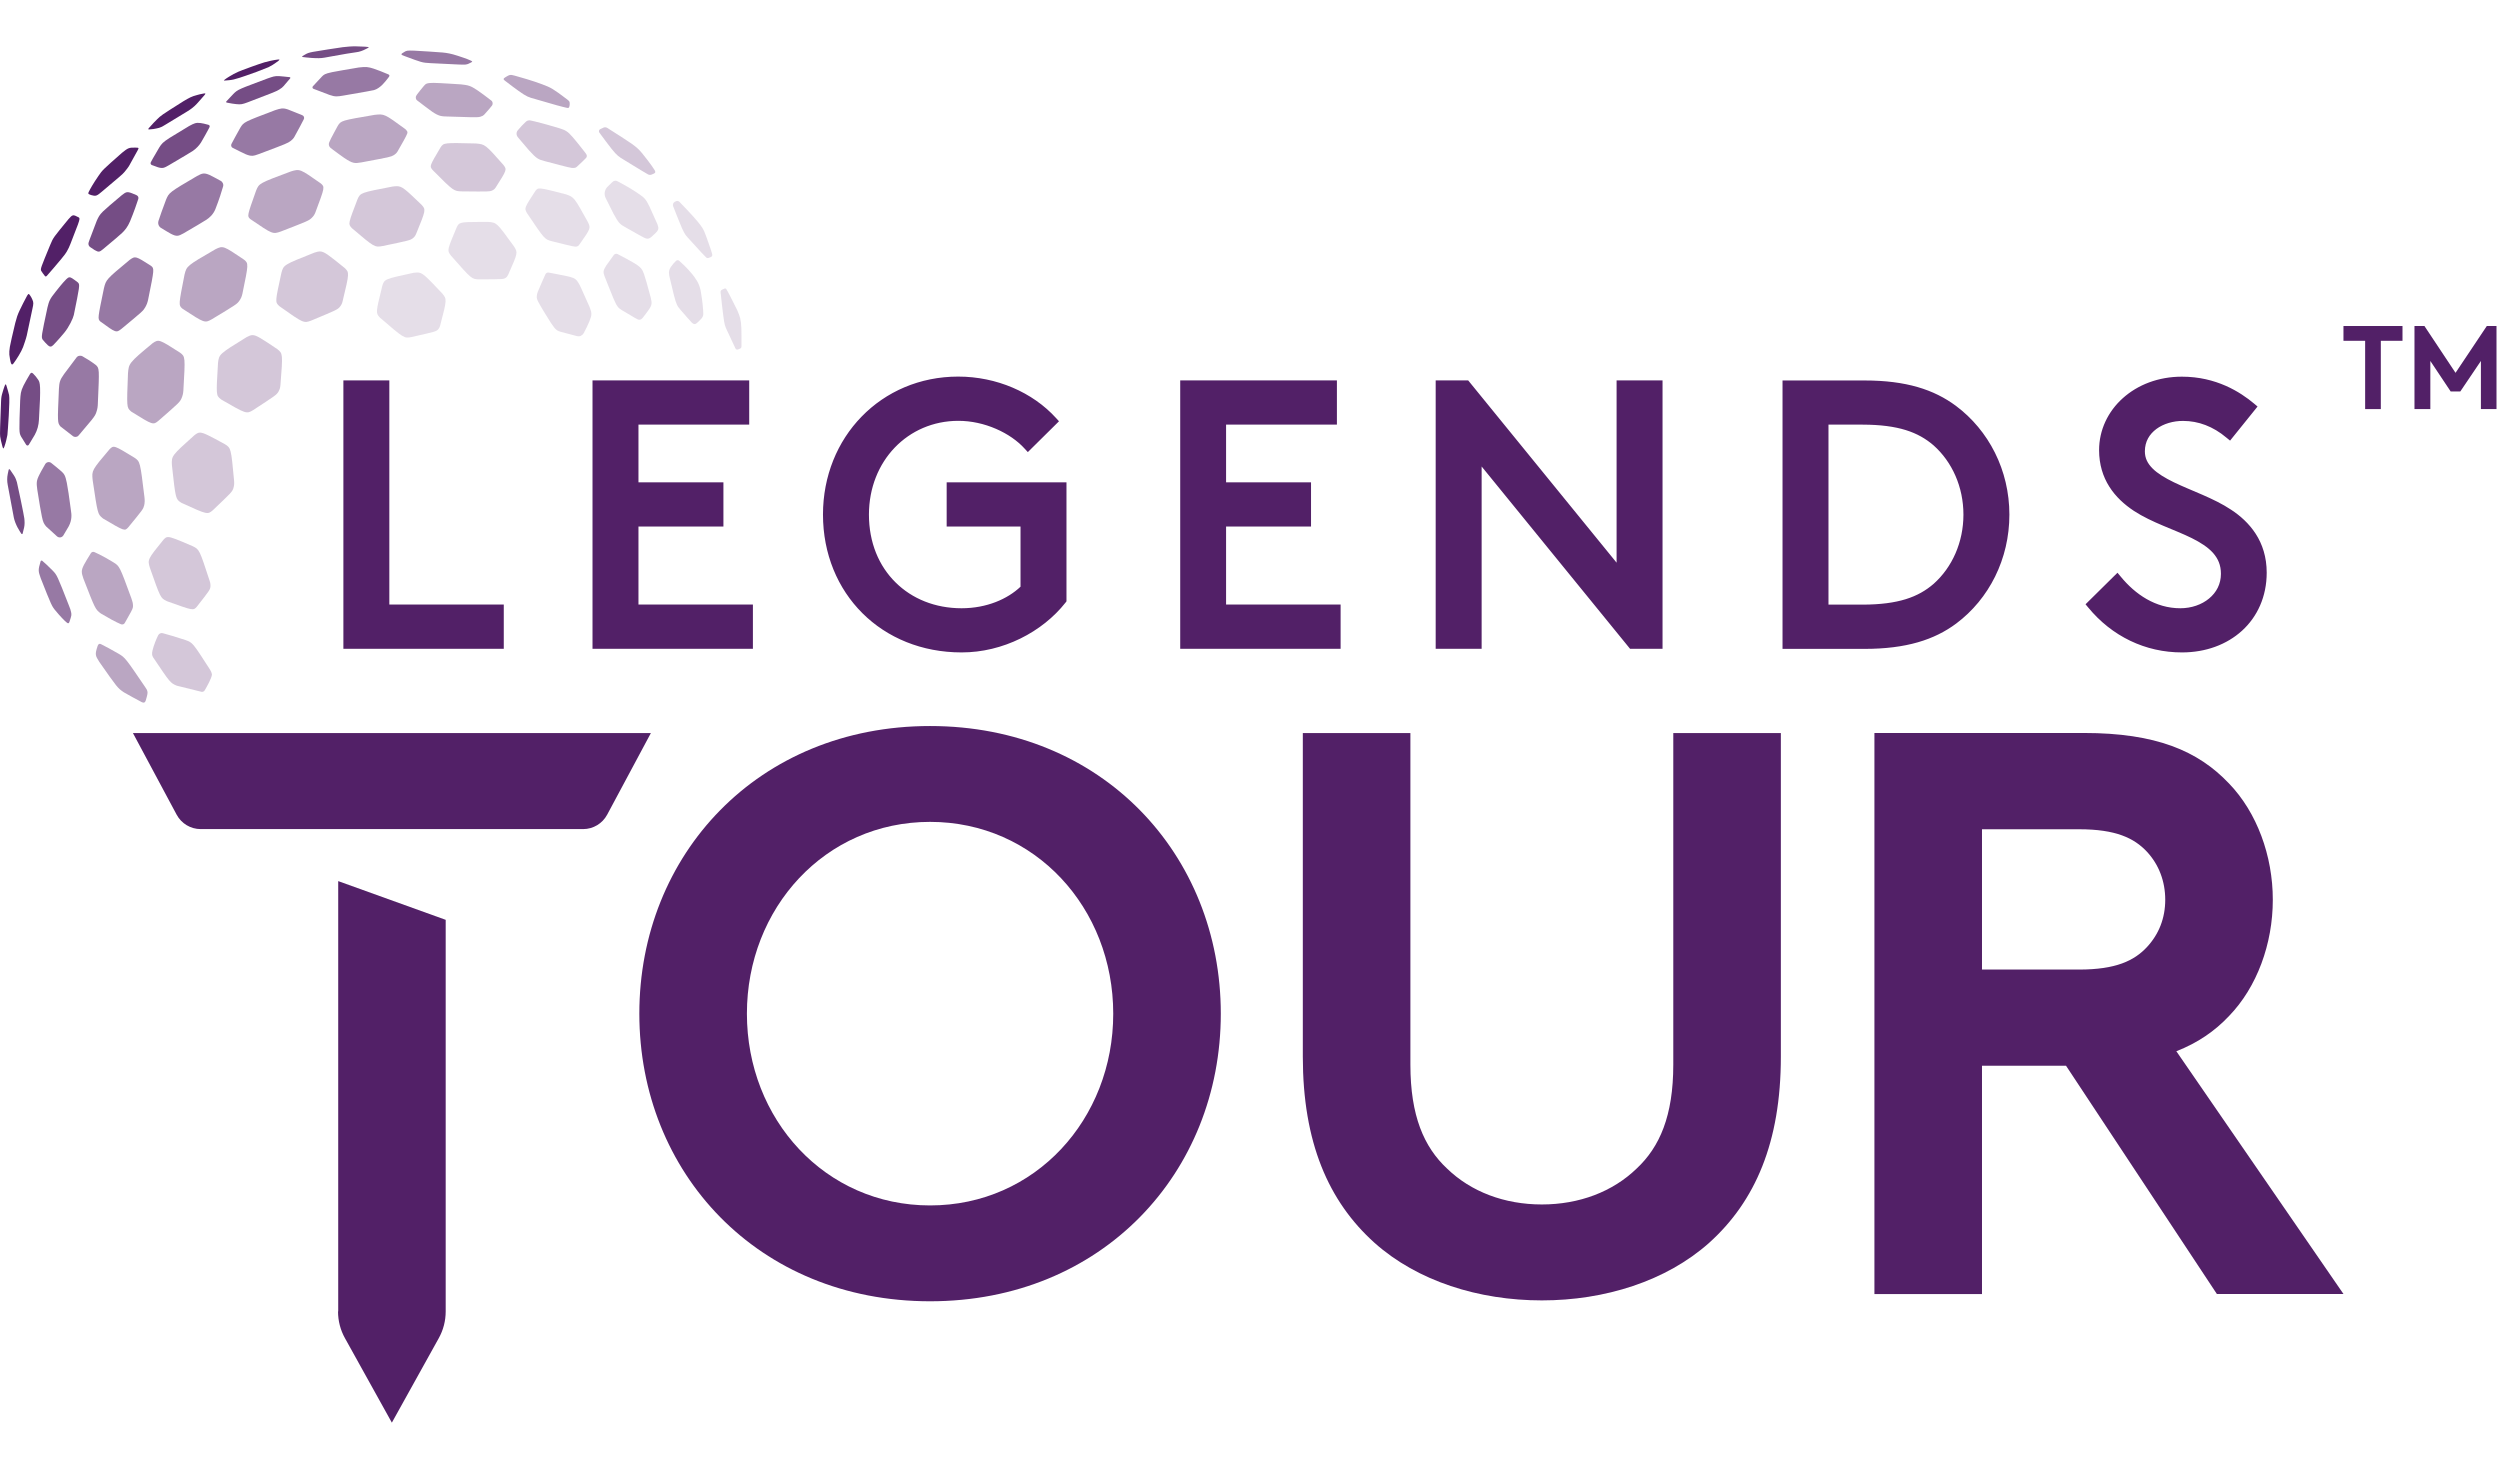 <svg xmlns="http://www.w3.org/2000/svg" width="267" height="157" viewBox="0 0 1001 553" icon="/images/menu/logos/legends-tour.svg" mobile-icon="" tooltip="" class="navigation-tours__logo"><g stroke="none" stroke-width="1" fill="#522067" fill-rule="evenodd"><g transform="translate(0, 0)" fill-rule="nonzero"><g transform="translate(52.592, 112.697)"><g transform="translate(0, 159.851)"><path d="M82.756,234.77 C82.756,238.506 83.709,242.206 85.543,245.484 L104.31,279.279 L123.076,245.484 C124.91,242.206 125.863,238.506 125.863,234.77 L125.863,77.951 L82.827,62.446 L82.827,234.77 L82.756,234.77 Z"></path><path d="M0.635,3.172 L18.132,35.839 C20.036,39.399 23.74,41.619 27.762,41.619 L180.893,41.619 C184.914,41.619 188.618,39.399 190.523,35.839 L208.02,3.172 L0.635,3.172 Z"></path><path d="M818.815,130.565 C827.387,127.217 834.23,122.495 839.909,116.469 C851.092,104.91 857.441,87.572 857.441,69.917 C857.441,52.261 851.056,34.923 839.909,23.364 C827.457,10.22 810.56,3.136 781.846,3.136 L697.926,3.136 L697.926,227.793 L740.997,227.793 L740.997,136.38 L774.65,136.38 L835.041,227.758 L885.732,227.758 L818.815,130.565 Z M807.033,88.876 C801.918,94.338 794.58,97.862 779.906,97.862 L740.997,97.862 L740.997,41.689 L779.906,41.689 C794.58,41.689 801.918,45.213 807.033,50.675 C811.83,55.821 814.37,62.551 814.37,69.917 C814.37,77.282 811.83,83.731 807.033,88.876 Z"></path><path d="M319.808,0.352 C250.915,0.352 203.398,51.874 203.398,115.518 C203.398,179.197 250.915,230.683 319.808,230.683 C388.701,230.683 436.217,179.161 436.217,115.518 C436.217,51.838 388.701,0.352 319.808,0.352 Z M319.808,192.306 C277.724,192.306 246.47,157.771 246.47,115.518 C246.47,73.3 277.724,38.729 319.808,38.729 C361.891,38.729 393.145,73.264 393.145,115.518 C393.181,157.735 361.926,192.306 319.808,192.306 Z"></path><path d="M617.392,135.957 C617.392,156.431 611.959,168.906 602.717,177.54 C593.157,186.809 579.753,191.918 564.761,191.918 C549.768,191.918 536.364,186.809 526.804,177.54 C517.562,168.906 512.13,156.431 512.13,135.957 L512.13,3.172 L469.058,3.172 L469.058,132.75 C469.058,166.968 479.253,190.65 497.772,207.283 C514.987,222.648 539.539,230.33 564.761,230.33 C589.947,230.33 614.499,222.648 631.749,207.283 C650.233,190.65 660.463,166.968 660.463,132.75 L660.463,3.172 L617.392,3.172 L617.392,135.957 Z"></path></g><g transform="translate(885.415, 0)"><polygon points="57.711 0.037 45.188 18.784 32.736 0.037 28.75 0.037 28.75 33.303 35.099 33.303 35.099 14.027 43.248 26.255 47.093 26.255 55.347 14.027 55.347 33.303 61.591 33.303 61.591 0.037"></polygon><polygon points="0.317 5.957 8.995 5.957 8.995 33.303 15.274 33.303 15.274 5.957 23.952 5.957 23.952 0.037 0.317 0.037"></polygon></g></g><g><g opacity="0.15" transform="translate(214.611, 83.356)"><path d="M82.237,30.303 C82.06,26.601 81.708,25.755 80.614,23.11 C78.569,18.984 76.841,15.599 76.206,14.612 C76.029,14.33 75.747,14.295 75.465,14.4 L74.513,14.824 C74.09,15 73.843,15.423 73.913,15.881 C74.125,17.927 74.76,23.604 74.971,25.085 C75.465,28.963 75.712,29.492 76.523,31.22 C78.322,35.134 79.38,37.356 79.874,38.378 C80.05,38.766 80.508,38.943 80.896,38.766 L81.743,38.414 C82.06,38.273 82.272,37.955 82.272,37.603 C82.272,36.157 82.307,31.361 82.237,30.303 Z"></path><path d="M65.908,15.07 C65.167,11.791 63.862,10.381 62.592,8.653 C60.159,5.726 58.466,4.28 57.338,3.258 C56.985,2.94 56.421,2.94 56.068,3.293 C55.504,3.822 54.693,4.703 54.058,5.655 C53.423,6.537 53.035,7.454 53.352,9.217 C53.352,9.217 54.657,14.788 55.116,16.587 C56.209,20.959 56.597,21.382 57.831,22.863 C59.947,25.296 61.429,27.024 62.381,28.011 C63.227,28.858 63.897,28.681 64.497,28.117 C64.779,27.87 65.061,27.624 65.238,27.447 C67.107,25.684 67.071,25.261 66.93,23.145 C66.825,20.606 66.049,15.67 65.908,15.07 Z"></path><path d="M43.231,8.512 C42.56,6.572 41.855,5.902 40.515,4.95 C39.175,3.998 33.461,0.93 32.686,0.578 C32.157,0.331 31.522,0.472 31.169,0.93 C30.781,1.459 28.63,4.457 28.136,5.162 C26.761,7.313 26.902,7.806 27.431,9.393 C27.431,9.393 30.252,16.587 31.028,18.385 C32.509,21.841 33.003,22.158 34.449,23.075 C36.706,24.45 38.434,25.437 39.633,26.143 C40.021,26.354 40.374,26.566 40.691,26.707 C41.291,27.024 42.031,26.883 42.49,26.354 C42.666,26.143 42.807,25.966 42.913,25.86 C43.654,24.944 44.677,23.568 45.135,22.898 C46.652,20.712 46.369,20.078 45.946,17.997 C44.606,13.025 43.83,10.24 43.231,8.512 Z"></path><path d="M17.979,13.977 C16.392,10.592 15.616,10.31 13.888,9.781 C12.618,9.393 5.283,8.018 5.106,7.983 C4.542,7.877 4.013,8.159 3.766,8.688 C3.696,8.864 1.262,14.224 0.768,15.564 C-0.043,17.786 0.345,18.597 0.945,19.76 C1.509,20.924 4.895,26.53 5.988,28.152 C7.963,31.185 8.598,31.326 10.185,31.784 C12.266,32.349 15.898,33.265 16.533,33.442 C17.556,33.689 18.579,33.16 19.108,32.243 C19.637,31.326 20.941,28.611 21.365,27.553 C22.493,24.838 22.352,24.133 21.506,21.876 C19.813,18.173 18.79,15.67 17.979,13.977 Z"></path></g><g transform="translate(150.378, 54.395)" opacity="0.15"><path d="M16.755,36.908 C16.332,36.908 15.874,36.979 15.309,37.014 C3.53,39.553 3.53,39.553 2.684,42.303 C0.038,53.093 0.038,53.093 1.696,54.927 L2.049,55.244 C11.43,63.319 11.43,63.319 14.392,62.755 C24.056,60.569 24.056,60.569 24.902,59.828 C25.431,59.299 25.643,58.911 25.89,58.03 C28.605,47.628 28.605,47.628 26.665,45.265 C19.965,38.178 18.766,36.908 16.755,36.908 Z"></path><path d="M45.287,16.668 C43.841,16.668 42.571,16.668 41.443,16.668 C33.543,16.668 33.437,16.915 32.485,18.819 C28.64,27.987 28.64,27.987 30.016,29.926 L30.333,30.314 C38.48,39.588 38.48,39.588 41.478,39.659 C51.106,39.623 51.141,39.588 51.988,39.13 C52.517,38.777 52.728,38.53 53.081,37.825 C56.996,29.01 56.996,29.01 55.479,26.541 C48.531,16.95 48.531,16.95 45.287,16.668 Z"></path><path d="M134.725,29.327 C134.161,27.352 132.68,23.297 132.257,22.134 C131.269,19.277 130.529,18.502 128.906,16.456 C126.508,13.6 122.946,9.933 121.641,8.593 C121.324,8.276 120.759,8.17 120.372,8.346 L119.842,8.593 C119.208,8.91 118.89,9.651 119.137,10.356 C119.208,10.603 119.313,10.815 119.384,10.991 C120.16,12.965 122.1,17.867 122.699,19.207 C123.863,21.816 124.427,22.31 125.697,23.685 C129.929,28.375 131.657,30.208 132.362,30.878 C132.609,31.125 132.997,31.196 133.315,31.09 L134.055,30.808 C134.761,30.526 134.972,30.208 134.725,29.327 Z"></path><path d="M76.287,5.631 C65.178,2.775 65.178,2.775 64.014,4.221 C59.535,11.097 59.535,11.097 60.558,13.001 L60.805,13.389 C67.682,23.615 67.682,23.615 70.574,24.39 C79.778,26.682 79.814,26.682 80.625,26.506 C81.083,26.365 81.26,26.224 81.577,25.765 C86.162,19.242 86.162,19.242 85.069,16.809 C79.496,6.759 79.496,6.759 76.287,5.631 Z"></path><path d="M109.65,10.462 C108.204,7.429 107.534,6.936 105.63,5.596 C102.702,3.551 99.246,1.611 97.553,0.73 C97.271,0.589 96.989,0.448 96.707,0.307 C96.107,0.024 95.367,0.165 94.908,0.624 L94.556,0.941 L92.898,2.563 C91.699,3.727 91.382,5.561 92.122,7.077 C93.215,9.298 94.732,12.366 95.261,13.353 C97.342,17.197 97.906,17.585 99.81,18.678 C104.219,21.252 107.534,22.98 107.534,22.98 L108.028,23.191 C108.698,23.509 109.474,23.403 110.073,22.945 L110.532,22.592 C110.532,22.592 111.59,21.64 112.048,21.181 C113.424,19.842 113.424,19.207 112.895,17.655 C111.378,14.305 110.391,12.013 109.65,10.462 Z"></path></g><g opacity="0.25" transform="translate(59.433, 29.712)"><path d="M78.498,59.723 C72.15,54.61 70.422,53.164 68.659,53.164 C67.988,53.164 67.318,53.375 66.401,53.658 C54.128,58.524 54.128,58.524 53.247,61.732 C50.707,73.404 50.707,73.404 52.294,74.956 L52.294,74.956 C52.4,75.061 52.506,75.132 52.647,75.238 C62.169,81.973 62.169,81.973 65.273,80.809 C75.571,76.507 75.606,76.472 76.594,75.414 C77.229,74.638 77.511,74.109 77.758,73.051 C80.508,61.627 80.508,61.627 78.498,59.723 Z"></path><path d="M30.569,130.316 C24.362,126.931 22.07,125.697 20.624,125.697 C19.813,125.697 19.249,126.12 18.402,126.755 C9.197,135.006 9.197,135.006 9.409,138.85 C10.89,152.284 10.89,152.284 13.006,153.695 L13.394,153.907 C23.657,158.596 23.657,158.596 25.808,156.763 C33.426,149.499 33.426,149.499 33.99,148.053 C34.308,146.995 34.378,146.325 34.308,145.091 C33.073,131.868 33.073,131.868 30.569,130.316 Z"></path><path d="M99.447,27.035 C98.953,27.035 98.424,27.105 97.754,27.176 C84.917,29.644 84.917,29.644 83.718,32.254 C79.944,42.127 79.944,42.127 81.32,43.678 L81.602,43.961 C90.56,51.577 90.56,51.577 93.875,50.978 C104.702,48.721 104.737,48.686 105.831,47.91 C106.536,47.346 106.818,46.958 107.206,46.076 C111.121,36.485 111.121,36.485 109.393,34.51 C102.798,28.199 101.598,27.035 99.447,27.035 Z"></path><path d="M51.589,92.269 C45.276,88.038 43.231,86.662 41.679,86.662 C40.938,86.662 40.268,86.98 39.316,87.473 C28.277,94.279 28.277,94.279 27.854,97.876 C27.078,110.781 27.078,110.781 28.912,112.262 L29.229,112.509 C39.245,118.292 39.245,118.292 41.961,116.67 C51.201,110.64 51.201,110.64 52.047,109.336 C52.576,108.384 52.753,107.784 52.859,106.621 C53.846,94.067 53.846,94.067 51.589,92.269 Z"></path><path d="M131.117,9.933 C118.245,9.616 118.28,9.616 116.975,11.484 C112.567,18.96 112.531,18.995 113.66,20.406 L113.942,20.723 C122.23,29.045 122.23,29.045 125.616,29.115 C136.513,29.221 136.549,29.221 137.642,28.763 C138.347,28.41 138.629,28.163 139.017,27.599 C143.567,20.441 143.567,20.441 142.156,18.537 C134.856,10.286 134.856,10.286 131.117,9.933 Z"></path><path d="M24.468,220.304 C17.732,209.832 17.732,209.832 14.875,208.774 C11.172,207.54 7.61,206.517 5.776,206.023 C5.036,205.812 4.26,206.164 3.907,206.834 C3.237,208.139 2.109,210.889 1.65,212.864 C1.333,214.204 1.403,214.909 1.897,215.72 C8.739,225.911 8.739,225.911 11.349,227.039 L21.188,229.472 C21.717,229.613 22.246,229.367 22.528,228.908 C23.445,227.357 25.35,223.936 25.42,222.596 C25.42,222.491 25.42,222.385 25.385,222.279 C25.244,221.644 25.032,221.151 24.468,220.304 Z"></path><path d="M7.222,193.118 L7.646,193.294 C17.944,196.996 17.944,196.996 19.354,195.445 C24.609,188.71 24.609,188.71 24.821,187.44 C24.891,186.524 24.821,185.924 24.433,184.831 C20.412,172.525 20.412,172.525 17.732,171.185 C11.525,168.505 9.127,167.518 7.857,167.518 C7.081,167.518 6.693,167.905 6.059,168.54 C-0.395,176.509 -0.395,176.509 0.592,179.859 C4.824,191.883 4.824,191.883 7.222,193.118 Z"></path><path d="M202.711,20.653 C201.582,18.748 198.549,14.905 197.738,13.918 C196.221,12.049 195.058,11.167 193.4,9.968 C192.166,9.087 187.052,5.807 184.477,4.185 C184.195,4.009 183.913,3.833 183.701,3.692 C183.243,3.41 182.679,3.374 182.22,3.586 L180.915,4.185 C180.386,4.432 180.21,5.102 180.563,5.596 C181.832,7.324 184.548,10.991 185.359,11.978 C187.687,14.905 188.392,15.258 190.402,16.492 C196.362,20.159 198.937,21.71 200.03,22.31 C200.489,22.557 201.018,22.592 201.512,22.38 C201.723,22.275 202.252,22.063 202.464,21.957 C202.993,21.675 203.099,21.323 202.711,20.653 Z"></path><path d="M174.849,13.565 C172.557,10.638 171.04,8.699 169.912,7.429 C167.831,5.032 166.985,4.608 164.551,3.833 C162.153,3.057 156.404,1.505 154.606,1.082 C154.112,0.977 153.512,0.835 153.019,0.73 C152.313,0.553 151.573,0.765 151.044,1.294 C150.479,1.823 149.809,2.493 149.421,2.916 C148.963,3.41 148.399,4.08 147.905,4.644 C147.235,5.419 147.235,6.548 147.87,7.359 C148.046,7.57 148.222,7.782 148.328,7.923 C149.457,9.263 151.502,11.696 152.349,12.648 C155.558,16.21 156.263,16.351 158.732,17.021 C163.669,18.325 166.314,19.031 167.831,19.383 C169.559,19.806 169.841,19.771 170.406,19.736 C171.111,19.63 171.287,19.524 171.569,19.242 C173.156,17.761 174.532,16.492 175.237,15.716 C175.59,15.328 175.625,14.729 175.343,14.27 C175.131,13.988 174.99,13.777 174.849,13.565 Z"></path></g><g opacity="0.4" transform="translate(32.492, 12.081)"><path d="M95.917,43.537 C87.594,37.684 87.594,37.684 84.032,38.742 C71.265,43.502 71.265,43.502 70.066,46.394 C66.433,56.619 66.433,56.619 67.668,57.783 L67.668,57.783 L67.915,57.959 C76.696,63.954 76.696,63.954 80.011,62.79 C91.086,58.488 91.086,58.488 92.285,57.395 C93.061,56.619 93.413,56.126 93.801,55.138 C97.61,44.983 97.61,44.983 95.917,43.537 Z"></path><path d="M129.704,21.746 C121.416,15.681 121.416,15.681 117.501,16.104 C104.064,18.396 104.064,18.396 102.724,20.547 C101.631,22.592 100.678,24.284 100.008,25.624 C99.726,26.189 99.514,26.718 99.303,27.176 C98.985,27.952 99.232,28.833 99.902,29.362 C100.149,29.574 100.467,29.785 100.784,30.032 C102.406,31.231 104.522,32.818 105.334,33.347 C108.86,35.709 109.566,35.568 112.176,35.145 C123.884,32.959 123.884,32.959 125.154,32.254 C126.036,31.689 126.353,31.302 126.741,30.667 C128.646,27.352 130.127,24.778 130.585,23.544 C130.726,23.121 130.62,22.662 130.303,22.38 C130.127,22.098 129.915,21.922 129.704,21.746 Z"></path><path d="M158.552,6.195 C155.837,4.362 154.885,4.221 152.098,3.903 C152.063,3.903 143.105,3.304 141.13,3.304 C138.274,3.304 137.991,3.656 137.216,4.538 C136.299,5.631 135.346,6.795 134.641,7.747 C134.5,7.923 134.394,8.064 134.288,8.24 C133.795,8.91 133.9,9.862 134.57,10.356 C134.606,10.391 134.676,10.427 134.712,10.462 C136.51,11.837 139.614,14.2 140.636,14.905 C143.387,16.738 144.34,16.703 146.773,16.774 C151.711,16.915 154.602,17.021 156.366,17.056 C158.87,17.091 159.187,17.021 159.893,16.844 C160.774,16.562 161.021,16.386 161.374,16.033 C162.573,14.729 163.702,13.424 164.442,12.472 C164.971,11.802 164.865,10.85 164.195,10.356 C162.538,9.051 159.54,6.83 158.552,6.195 Z"></path><path d="M65.199,74.074 C56.841,68.432 56.841,68.432 53.772,69.913 C42.275,76.578 42.275,76.578 41.393,80.069 C38.995,92.234 38.995,92.269 40.441,93.609 L40.723,93.821 C49.47,99.533 49.47,99.533 52.326,97.946 C62.307,91.916 62.307,91.916 63.33,90.577 C64,89.589 64.282,88.954 64.564,87.756 C67.068,75.626 67.068,75.626 65.199,74.074 Z"></path><path d="M8.524,177.532 L8.841,177.779 C17.411,182.821 17.411,182.821 18.822,181.305 C24.818,174.006 24.818,174.006 25.241,172.454 C25.488,171.291 25.488,170.515 25.347,169.175 C23.619,154.964 23.619,154.964 21.397,153.413 C13.074,148.335 13.074,148.335 11.381,149.992 C4.221,158.455 4.221,158.455 4.609,162.369 C6.62,175.91 6.62,175.91 8.524,177.532 Z"></path><path d="M25.453,244.952 C17.905,233.845 17.588,233.386 15.049,231.905 C12.051,230.213 9.512,228.767 7.995,228.062 C7.184,227.674 6.796,228.132 6.584,228.802 C5.456,232.223 5.667,232.575 7.254,235.114 C14.555,245.552 14.555,245.552 17.094,247.315 C17.094,247.315 18.787,248.267 20.55,249.254 C22.032,250.065 23.583,250.911 24.289,251.264 C25.065,251.652 25.629,251.44 25.876,250.559 C26.581,248.196 26.687,247.491 26.511,246.892 C26.369,246.292 26.158,245.975 25.453,244.952 Z"></path><path d="M7.889,215.756 C7.889,215.756 11.028,217.589 12.192,218.224 C13.673,219.035 15.049,219.67 15.93,220.058 C16.495,220.304 17.2,220.093 17.482,219.529 C17.905,218.753 18.505,217.695 18.752,217.272 C20.762,213.746 20.762,213.569 20.762,212.582 C20.727,211.595 20.55,210.925 20.127,209.726 C15.401,196.82 15.401,196.82 12.968,195.304 C10.852,193.964 8.841,192.906 7.325,192.13 C6.514,191.707 5.808,191.39 5.315,191.178 C4.786,190.931 4.186,191.143 3.904,191.601 C3.375,192.448 2.599,193.717 2.282,194.246 C1.823,195.022 1.471,195.692 1.153,196.221 C-0.116,198.689 0.13,199.429 0.906,201.792 C5.667,214.063 5.667,214.098 7.889,215.756 Z"></path><path d="M194.561,9.898 C188.953,5.631 188.071,5.173 184.58,3.868 C180.877,2.458 175.34,0.871 173.612,0.412 C173.188,0.307 172.836,0.236 172.554,0.165 C172.025,0.06 171.46,0.13 170.967,0.412 C170.79,0.518 170.191,0.8 169.697,1.153 C168.992,1.611 168.956,1.893 169.626,2.387 C171.178,3.621 174.388,5.984 175.093,6.477 C178.338,8.805 179.113,9.051 181.723,9.757 C189.412,12.049 192.938,12.965 194.455,13.283 C195.195,13.459 195.407,13.283 195.548,12.472 C195.654,12.013 195.619,11.626 195.619,11.626 C195.654,10.744 195.407,10.568 194.561,9.898 Z"></path><path d="M39.63,111.346 C31.236,105.986 31.095,105.845 28.627,107.537 C18.928,115.542 19.104,115.683 18.752,119.632 C18.223,133.243 18.223,133.243 19.88,134.759 L20.127,134.971 C28.803,140.366 28.803,140.366 31.025,138.532 C39.383,131.233 39.383,131.233 40.159,129.682 C40.653,128.518 40.829,127.778 40.935,126.438 C41.711,112.932 41.711,112.932 39.63,111.346 Z"></path></g><g opacity="0.6" transform="translate(14.107, 2.254)"><path d="M46.342,86.37 C40.099,82.385 40.099,82.385 37.807,84.007 C28.39,91.835 28.39,91.835 27.509,95.361 C25.005,107.456 25.005,107.491 25.957,108.584 C32.376,113.274 32.376,113.274 34.527,111.617 C43.168,104.459 43.168,104.459 44.049,102.978 C44.684,101.849 44.931,101.144 45.213,99.875 C47.717,87.498 47.717,87.498 46.342,86.37 Z"></path><path d="M13.507,222.444 C8.711,210.138 8.676,210.173 6.983,208.41 C5.29,206.682 3.879,205.378 2.821,204.496 C2.575,204.285 2.222,204.426 2.151,204.708 C1.093,208.234 1.199,208.622 2.187,211.443 C6.56,222.515 6.63,222.691 8.253,224.595 C9.84,226.535 11.709,228.509 12.661,229.25 C13.19,229.673 13.472,229.567 13.684,228.968 C14.636,226.217 14.53,226.076 14.389,225.195 C14.213,224.278 14.001,223.608 13.507,222.444 Z"></path><path d="M174.187,4.104 C172.776,3.434 170.06,2.588 169.249,2.306 C166.569,1.424 164.911,1.142 163.077,0.966 C161.102,0.789 153.837,0.331 151.792,0.225 C148.829,0.119 148.653,0.225 147.771,0.754 C146.29,1.636 146.149,1.777 147.912,2.411 C154.684,4.915 154.825,5.056 158.316,5.232 C164.171,5.514 167.345,5.691 169.179,5.761 C170.413,5.797 171.542,5.867 172.212,5.797 C173.164,5.691 173.481,5.479 174.257,5.091 C175.245,4.598 175.174,4.562 174.187,4.104 Z"></path><path d="M4.338,190.709 L8.711,194.694 C9.487,195.399 10.686,195.222 11.25,194.341 C12.062,193.001 13.12,191.238 13.437,190.638 C14.812,187.994 14.53,185.843 14.319,184.468 C13.578,178.861 13.084,175.476 12.661,173.325 C12.026,170.081 11.497,169.658 10.474,168.67 C9.029,167.436 7.512,166.167 6.419,165.321 C5.678,164.721 4.55,164.897 4.021,165.744 C3.879,165.955 3.774,166.167 3.703,166.308 C2.786,167.895 2.116,169.058 1.658,170.01 C0.388,172.514 0.494,173.36 0.811,175.934 C1.728,181.717 2.257,184.926 2.68,186.865 C3.174,189.228 3.527,189.686 4.338,190.709 Z"></path><path d="M24.158,126.004 C22.395,124.664 20.314,123.394 18.939,122.619 C18.128,122.16 17.07,122.336 16.505,123.112 C15.024,125.087 12.273,128.719 11.533,129.741 C9.769,132.175 9.663,133.091 9.487,135.63 C8.887,149.206 8.887,149.206 10.122,150.722 L10.122,150.722 L10.122,150.722 L15.095,154.566 C15.8,155.095 16.787,154.989 17.352,154.319 C18.903,152.485 21.76,149.135 22.465,148.254 C23.982,146.35 24.123,145.962 24.476,144.975 C24.899,143.705 25.04,142.894 25.075,141.448 C25.71,127.379 25.71,127.379 24.158,126.004 Z"></path><path d="M135.463,7.419 C133.347,6.749 132.5,6.608 129.573,6.96 C124.283,7.877 120.897,8.406 118.887,8.829 C115.889,9.464 115.572,9.816 114.726,10.663 C114.479,10.945 112.257,13.343 111.163,14.506 C110.881,14.824 110.987,15.317 111.375,15.494 C113.068,16.128 116.771,17.574 117.864,17.962 C120.157,18.773 121.038,18.597 123.401,18.209 C132.571,16.622 134.616,16.269 135.639,16.022 C136.803,15.705 137.967,14.859 138.813,14.048 C139.977,12.884 141,11.579 141.599,10.768 C141.987,10.24 141.882,9.922 141.282,9.675 C139.73,8.97 136.45,7.736 135.463,7.419 Z"></path><path d="M106.931,26.072 C104.992,25.296 101.359,23.815 101.112,23.745 C99.102,23.075 98.22,23.357 96.034,24.062 C89.827,26.425 86.723,27.588 84.96,28.47 C83.196,29.351 82.844,29.916 82.138,31.044 C80.622,33.724 79.282,36.227 78.576,37.567 C78.259,38.132 78.506,38.872 79.07,39.154 C80.622,39.93 83.337,41.305 84.254,41.693 C86.617,42.68 87.393,42.398 89.58,41.622 C101.006,37.321 101.006,37.285 102.241,36.404 C103.087,35.734 103.475,35.311 103.898,34.5 C105.415,31.784 106.755,29.21 107.496,27.765 C107.884,27.095 107.601,26.354 106.931,26.072 Z"></path><path d="M74.238,52.342 C72.757,51.531 70.5,50.297 69.759,49.979 C67.537,49.027 66.832,49.345 64.822,50.403 C53.607,56.997 53.607,56.997 52.372,59.923 C50.962,63.732 49.868,66.658 49.339,68.421 C49.339,68.421 49.339,68.457 49.339,68.457 C49.022,69.514 49.445,70.643 50.362,71.207 C51.773,72.053 53.713,73.252 54.347,73.57 C56.746,74.804 57.345,74.451 59.285,73.428 C64.328,70.467 66.903,68.986 68.313,68.069 C69.795,67.152 71.276,65.812 72.158,63.626 C73.639,59.853 74.662,56.573 75.191,54.705 C75.508,53.788 75.085,52.8 74.238,52.342 Z"></path></g><g opacity="0.8" transform="translate(2.254, 0)"><path d="M26.701,93.666 C25.749,93.066 25.255,93.031 24.303,93.983 C22.821,95.429 20.705,98.144 20.035,98.99 C17.602,102.023 17.39,102.763 16.755,105.302 C14.251,117.009 14.251,117.115 14.816,118.173 C15.486,118.949 16.226,119.83 16.896,120.43 C17.672,121.135 18.272,121.17 19.048,120.394 C20.529,118.913 22.786,116.269 23.456,115.458 C25.396,113.13 27.018,109.639 27.3,108.335 C28.499,102.658 29.028,99.59 29.311,97.897 C29.628,95.887 29.275,95.641 28.887,95.253 C28.147,94.689 27.371,94.089 26.701,93.666 Z"></path><path d="M4.517,175.262 C4.341,174.627 3.953,173.498 3.389,172.652 C3.389,172.652 2.26,170.924 1.837,170.36 C1.414,169.796 1.273,170.043 1.167,170.501 C1.061,170.96 0.85,171.982 0.85,171.982 C0.532,173.463 0.567,174.944 0.85,176.425 L3.283,189.437 C3.53,190.671 4.129,192.187 4.729,193.316 C5.329,194.444 6.104,195.643 6.281,195.89 C6.457,196.136 6.775,196.066 6.81,195.819 L7.409,193.386 C7.656,192.293 7.621,190.882 7.48,189.754 C7.374,188.626 4.8,176.284 4.517,175.262 Z"></path><path d="M11.077,131.854 C10.513,131.29 10.196,131.29 9.737,131.995 C8.891,133.3 7.621,135.733 7.163,136.579 C5.963,139.012 5.999,140.035 5.822,142.574 C5.364,155.057 5.399,155.55 6.14,156.89 C6.14,156.89 6.14,156.89 6.14,156.925 C6.281,157.137 7.868,159.782 8.221,160.275 C8.573,160.769 9.032,160.628 9.279,160.275 C9.525,159.923 11.254,157.031 11.677,156.291 C12.7,154.422 13.229,152.412 13.334,150.367 C14.181,136.438 13.828,135.345 12.982,134.182 C12.558,133.512 11.747,132.489 11.077,131.854 Z"></path><path d="M143.93,0.892 C142.802,0.822 141.92,0.787 140.192,0.751 C138.464,0.716 136.489,0.928 134.902,1.104 C132.962,1.351 124.992,2.62 123.017,2.973 C121.218,3.325 120.724,3.537 119.737,4.136 C118.255,4.983 118.291,4.983 120.301,5.194 C121.641,5.335 123.299,5.476 124.004,5.476 C126.12,5.547 126.967,5.441 129.118,5.018 C135.642,3.819 138.746,3.325 140.368,3.114 C141.603,2.973 142.907,2.55 144.353,1.774 C145.764,1.069 145.835,1.069 143.93,0.892 Z"></path><path d="M109.403,12.67 C107.534,12.635 107.146,12.846 104.854,13.622 C99.352,15.738 96.39,16.76 94.556,17.571 C92.51,18.453 91.981,19.017 91.17,19.828 C90.923,20.11 89.23,21.838 88.384,22.79 C88.207,23.001 88.278,23.213 88.56,23.284 C90.218,23.601 91.346,23.812 92.263,23.883 C94.273,24.095 94.767,23.954 96.883,23.178 C107.993,18.946 108.31,18.805 109.544,18.065 C110.532,17.465 110.885,17.113 111.308,16.654 C112.33,15.455 113.247,14.398 113.953,13.551 C114.094,13.375 113.953,13.128 113.741,13.093 C111.801,12.917 110.461,12.705 109.403,12.67 Z"></path><path d="M78.05,31.464 C76.181,31.217 75.511,31.57 73.466,32.663 C69.657,34.955 67.258,36.401 65.636,37.423 C62.85,39.222 62.497,39.751 61.545,41.196 C60.487,43.03 59.57,44.582 58.9,45.745 C58.618,46.239 58.336,46.768 58.124,47.191 C57.913,47.614 58.089,48.108 58.547,48.284 C59.323,48.601 60.487,49.025 60.981,49.166 C62.956,49.765 63.52,49.412 65.425,48.319 C71.42,44.793 73.783,43.383 74.982,42.607 C76.075,41.902 77.557,40.385 78.227,39.257 C79.461,37.212 80.378,35.449 81.083,34.179 C81.295,33.756 81.507,33.404 81.648,33.086 C81.824,32.698 81.612,32.24 81.189,32.169 C79.849,31.782 78.862,31.57 78.05,31.464 Z"></path><path d="M52.411,60.344 C51.741,60.062 51,59.744 50.647,59.603 C48.567,58.792 48.179,59.074 46.521,60.344 C42.465,63.764 40.279,65.598 38.974,66.867 C37.493,68.348 37.175,69.089 36.47,70.64 C35.2,73.955 34.248,76.423 33.648,78.08 C33.507,78.539 33.331,78.962 33.225,79.314 C33.014,79.984 33.261,80.725 33.825,81.113 C34.495,81.571 35.271,82.1 35.623,82.312 C37.246,83.264 37.598,83.123 38.974,81.994 C43.418,78.292 45.498,76.529 46.627,75.471 C47.614,74.554 48.884,73.073 49.836,70.781 C51.423,66.938 52.552,63.623 53.081,61.966 C53.363,61.331 53.046,60.626 52.411,60.344 Z"></path></g><g transform="translate(0, 5.78)"><path d="M27.368,64.225 C21.478,71.454 21.372,71.383 20.103,74.486 C16.294,83.725 16.188,83.972 16.47,84.818 C16.505,84.924 17.599,86.546 17.951,86.898 C18.233,87.216 18.374,87.181 18.727,86.898 C19.045,86.652 23.629,81.186 24.546,80.093 C26.027,78.295 26.239,77.977 26.768,77.096 C27.403,75.967 27.756,75.227 28.179,74.134 C28.179,74.134 31.035,66.764 31.212,66.27 C32.023,64.014 31.917,63.767 31.565,63.485 C29.166,62.215 29.096,62.286 27.368,64.225 Z"></path><path d="M2.61,130.94 C2.328,130.094 2.222,130.024 1.834,131.011 C1.552,131.787 1.093,133.197 1.023,133.55 C0.635,134.854 0.494,135.383 0.423,137.182 C0.035,147.478 -0.071,150.299 0.071,151.216 C0.141,151.745 0.529,153.719 0.952,155.13 C1.27,156.188 1.375,156.294 1.799,155.13 C2.328,153.684 2.821,151.392 2.962,150.581 C3.104,149.417 4.056,136.441 3.633,134.572 C3.491,134.149 3.068,132.245 2.61,130.94 Z"></path><path d="M12.132,94.832 C11.533,93.986 11.462,93.845 10.862,94.797 C10.192,95.925 8.288,99.804 7.9,100.615 C6.983,102.555 6.701,103.471 6.101,105.763 C4.902,110.876 4.232,113.627 3.95,115.284 C3.703,116.765 3.703,117.435 3.738,118.422 C3.774,118.987 4.162,121.208 4.373,121.772 C4.655,122.513 4.937,122.548 5.396,121.949 C6.595,120.362 8.535,117.294 9.24,115.39 C9.487,114.685 10.439,112.04 10.721,110.735 C11.638,106.469 12.555,101.955 12.978,100.086 C13.437,98.041 13.472,97.512 12.978,96.419 C12.767,95.89 12.414,95.22 12.132,94.832 Z"></path><path d="M111.269,0.26 C109.823,0.402 106.79,1.071 105.838,1.389 C103.193,2.2 98.044,4.104 97.127,4.457 C95.928,4.915 95.046,5.268 93.565,6.043 C92.86,6.431 90.744,7.665 90.109,8.194 C89.544,8.653 89.403,8.723 90.215,8.653 C90.99,8.582 92.295,8.547 93.6,8.23 C95.046,7.877 96.739,7.313 98.467,6.713 C101.782,5.55 103.546,4.95 107.496,3.328 C107.813,3.187 108.448,2.835 109.153,2.411 C109.894,1.953 110.846,1.248 111.481,0.789 C111.939,0.331 112.151,0.155 111.269,0.26 Z"></path><path d="M81.503,13.871 C80.551,14.013 79.387,14.33 78.894,14.471 C76.636,15.07 75.931,15.494 73.462,16.939 C64.152,22.828 64.61,22.546 62.847,24.238 C62.6,24.485 60.59,26.495 59.638,27.659 C59.179,28.223 59.285,28.258 59.955,28.223 C61.083,28.188 61.895,28.011 62.565,27.87 C64.222,27.588 64.892,27.165 66.797,26.002 C76.213,20.324 75.755,20.571 76.848,19.76 C77.765,19.055 78.224,18.597 78.788,17.997 C79.035,17.715 80.904,15.67 81.962,14.4 C82.385,13.801 82.385,13.73 81.503,13.871 Z"></path><path d="M54.136,35.522 C51.702,35.487 51.314,35.593 48.846,37.603 C41.051,44.479 41.051,44.479 39.429,46.841 C37.243,50.015 36.079,52.13 35.55,53.224 C35.232,53.894 35.268,54.035 35.867,54.281 C36.29,54.493 36.749,54.599 36.96,54.634 C38.512,55.057 38.935,54.705 40.84,53.118 C48.669,46.489 48.81,46.453 49.833,45.29 C50.644,44.338 51.42,43.28 51.632,42.927 C51.843,42.575 54.771,37.321 55.159,36.545 C55.688,35.557 55.617,35.557 54.136,35.522 Z"></path></g></g><path d="M137.491,241.976 L201.712,241.976 L201.712,224.258 L155.89,224.258 L155.89,134.503 L137.491,134.503 L137.491,241.976 Z M237.242,241.976 L301.464,241.976 L301.464,224.258 L255.642,224.258 L255.642,193.031 L289.656,193.031 L289.656,175.314 L255.642,175.314 L255.642,152.221 L299.984,152.221 L299.984,134.503 L237.242,134.503 L237.242,241.976 Z M426.63,223.48 L427.017,222.985 L427.017,175.314 L379.045,175.314 L379.045,193.031 L408.618,193.031 L408.618,217.115 C403.472,221.995 395.153,225.744 385.002,225.744 C374.427,225.744 365.193,221.96 358.566,215.382 C351.939,208.839 347.921,199.503 347.921,188.222 C347.956,166.72 363.536,150.736 383.662,150.7 C394.202,150.665 404.635,155.581 410.275,161.84 L411.544,163.219 L424.021,150.877 L422.858,149.604 C413.447,139.242 398.96,132.983 383.662,132.983 C368.259,132.983 354.689,139.03 344.995,149.003 C335.302,158.94 329.522,172.768 329.522,188.222 C329.522,204.03 335.408,217.857 345.313,227.724 C355.217,237.591 369.105,243.426 385.002,243.426 C401.568,243.461 417.395,235.221 426.63,223.48 M472.558,241.976 L536.78,241.976 L536.78,224.258 L490.922,224.258 L490.922,193.031 L524.936,193.031 L524.936,175.314 L490.922,175.314 L490.922,152.221 L535.299,152.221 L535.299,134.503 L472.558,134.503 L472.558,241.976 Z M652.675,241.976 L665.681,241.976 L665.681,134.503 L647.282,134.503 L647.282,207.495 L587.854,134.503 L574.847,134.503 L574.847,241.976 L593.247,241.976 L593.247,168.984 L652.675,241.976 Z M786.159,188.257 C786.159,199.326 781.647,209.37 774.21,215.983 C768.077,221.288 760.076,224.258 745.835,224.294 L732.124,224.294 L732.124,152.221 L745.835,152.221 C760.076,152.256 768.077,155.227 774.21,160.532 C781.647,167.145 786.159,177.188 786.159,188.257 M804.558,188.257 C804.558,170.469 796.31,154.52 783.128,144.688 L783.128,144.688 C774.351,138.181 763.213,134.539 746.576,134.539 L713.724,134.539 L713.724,242.011 L746.576,242.011 C763.248,242.011 774.527,238.369 783.269,231.862 L783.269,231.862 C796.451,221.995 804.558,206.01 804.558,188.257 M892.925,158.622 L903.922,144.971 L902.583,143.84 C896.943,139.101 887.321,133.018 873.644,133.018 C864.198,133.018 855.95,136.272 849.993,141.612 C844.071,146.916 840.476,154.307 840.476,162.441 C840.476,168.17 842.027,173.051 844.565,177.047 C847.103,181.078 850.592,184.226 854.434,186.772 C861.625,191.475 870.613,194.198 877.592,197.664 C881.082,199.397 884.043,201.307 886.087,203.57 C888.096,205.869 889.259,208.415 889.259,211.951 C889.259,216.054 887.462,219.413 884.501,221.853 C881.575,224.294 877.451,225.744 873.01,225.744 C863.07,225.744 854.963,220.191 849.112,213.048 L847.843,211.527 L846.433,212.906 L835.048,224.152 L836.105,225.425 C845.587,236.954 858.981,243.461 873.715,243.426 C883.126,243.426 891.586,240.314 897.719,234.726 C903.852,229.138 907.588,221.075 907.588,211.492 C907.588,205.232 905.861,200.069 903.182,195.931 C900.503,191.794 896.943,188.646 893.313,186.277 C886.369,181.644 877.451,178.709 870.437,175.314 C866.947,173.616 863.916,171.813 861.907,169.797 C859.863,167.746 858.805,165.659 858.805,162.866 C858.84,158.94 860.603,156.076 863.423,153.954 C866.242,151.867 870.19,150.7 874.138,150.736 C880.201,150.736 886.122,152.928 891.445,157.42 L892.925,158.622 Z"></path></g></g></svg>
